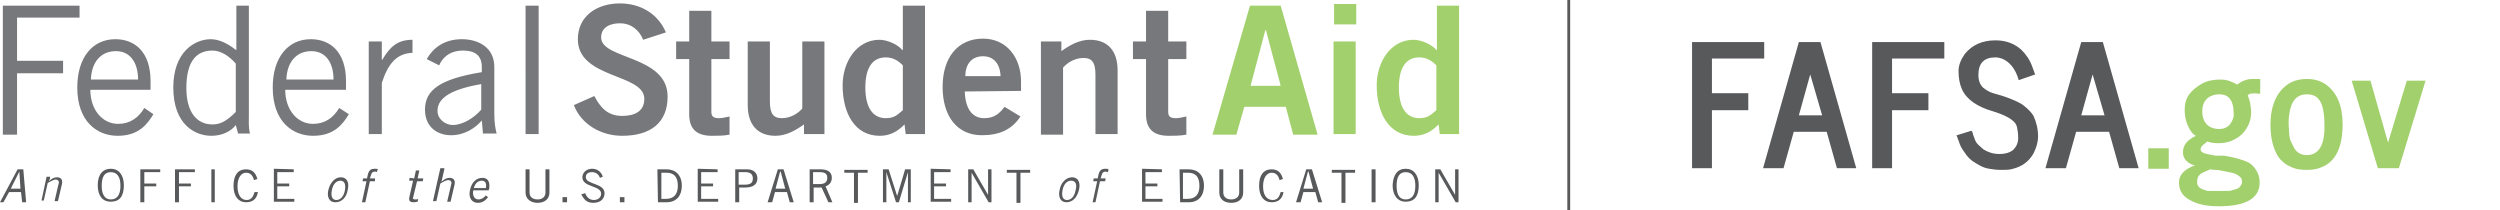 <svg version="1.1" id="Layer_1" xml="http://www.w3.org/XML/1998/namespace" class="fsaLogo" role="img" aria-labelledby="fsa-logo-title fsa-logo-description" xmlns="http://www.w3.org/2000/svg" xlink="http://www.w3.org/1999/xlink" x="0px" y="0px" viewBox="0 0 440 37" focusable="false" style="enable-background:new 0 0 440 37;" xml:space="preserve">
<style type="text/css">
	.st0{fill:#58595B;}
	.st1{fill:#77787B;}
	.st2{fill:#A2D06D;}
	.st3{fill:none;stroke:#58595B;stroke-width:0.5;}
</style>
<title id="fsa-logo-title">Federal Student Aid and FAFSA.gov</title>
<desc id="fsa-logo-description">Logos for Federal Student Aid, an office
 of the U.S. Department of Education, and the Free Application for 
Federal Student Aid (FAFSA).</desc>
<path id="FAFSA" class="st0" d="M297.8,29.6V7.4h12.7v2.9h-9.2v6.1h6.4v3h-6.4v10.2C301.3,29.6,297.8,29.6,297.8,29.6z M316.6,20.3  h4.1l-2.1-7.2L316.6,20.3z M310.3,29.6l6.3-22.2h3.8l6.3,22.2h-3.4l-1.8-6.4h-5.8l-1.8,6.4H310.3z M329.5,29.6V7.4h12.7v2.9H333v6.1  h6.4v3H333v10.2C333,29.6,329.5,29.6,329.5,29.6z M344.1,23.9L347,23c0,0,0,0.1,0.1,0.2s0.1,0.3,0.2,0.6s0.2,0.5,0.3,0.8  s0.3,0.6,0.6,0.9s0.6,0.5,0.9,0.8c0.8,0.5,1.7,0.8,2.8,0.8s2-0.3,2.5-0.8s0.8-1.2,0.8-2s-0.1-1.4-0.2-1.9s-0.4-0.9-0.8-1.2  c-0.7-0.6-1.8-1.1-3.4-1.6c-2.8-0.8-4.7-2.1-5.5-3.9c-0.4-0.9-0.6-2-0.6-3.2c0-1,0.4-2,1.1-3c1.3-1.6,3.1-2.4,5.4-2.4  c1.9,0,3.4,0.6,4.6,1.7c0.8,0.8,1.5,1.8,1.9,3l0.3,0.8c0.1,0.2,0.1,0.4,0.2,0.5l-2.9,1c-0.6-2.1-1.7-3.3-3-3.8  c-0.3-0.1-0.7-0.2-1.1-0.2c-2,0-3,1-3,3.1c0,1,0.3,1.7,0.8,2.2c0.5,0.4,1.1,0.8,1.8,1l0.7,0.2c0.4,0.1,0.6,0.2,0.7,0.2l0.6,0.2  c1.7,0.6,2.8,1.1,3.4,1.6c0.9,0.7,1.4,1.3,1.7,1.8c0.5,1.1,0.8,2.3,0.8,3.6c0,1-0.3,2-0.8,3c-0.8,1.4-2,2.3-3.6,2.7  c-0.6,0.2-1.3,0.2-2.1,0.2s-1.5-0.1-2.1-0.2s-1.2-0.3-1.7-0.6s-0.9-0.5-1.3-0.8s-0.7-0.6-1-1s-0.5-0.7-0.7-1s-0.4-0.7-0.5-1  s-0.2-0.6-0.3-0.8s-0.1-0.4-0.2-0.6S344.2,23.9,344.1,23.9z M366.3,20.3h4.1l-2.1-7.2L366.3,20.3z M360,29.6l6.3-22.2h3.8l6.3,22.2  H373l-1.8-6.4h-5.8l-1.8,6.4H360z"></path>
<path id="Shape" class="st1" d="M14,1v2.1H3v7.6h8.1v2.2H3v10.8H0.5V1H14z M27,20.1c-1.1,1.8-2.6,3.8-6.3,3.8  c-3.6,0-7.1-2.5-7.1-8.5c0-5.3,2.7-8.5,6.7-8.5c3.4,0,6.2,2.2,6.2,7.4v1.5H15.9c0,3.5,2.1,6,4.9,6c2.1,0,3.6-1.1,4.6-2.8L27,20.1z   M24.3,14c0-3-1.4-5-3.9-5c-2.7,0-4.3,2-4.4,5H24.3z M43.8,1v19c0,1.2-0.1,2.4,0.2,3.5h-2.1L41.5,22c-0.8,1.1-2.4,1.9-4.3,1.9  c-2.9,0-6.7-2-6.7-8.5c0-6.3,3.8-8.5,6.6-8.5c1.5,0,3,0.8,4.3,1.8l0.2,0.1V1H43.8z M41.5,11.2c-1.2-1.4-2.7-2.3-4.1-2.3  c-2.7,0-4.6,1.7-4.6,6.6c0,4.2,1.8,6.4,4.6,6.4c1.4,0,2.5-0.6,4.1-2.2V11.2z M61.4,20.1c-1.1,1.8-2.6,3.8-6.3,3.8  c-3.6,0-7.1-2.5-7.1-8.5c0-5.3,2.7-8.5,6.7-8.5c3.4,0,6.2,2.2,6.2,7.4v1.5H50.2c0,3.5,2.1,6,4.9,6c2.1,0,3.6-1.1,4.6-2.8L61.4,20.1z   M58.7,14c0-3-1.4-5-3.9-5c-2.7,0-4.3,2-4.4,5H58.7z M64.9,7.3h2.3v3.2h0.1C68.6,8.3,69.9,7,72.6,7v2.3c-2.8,0.1-4.3,1.9-5.4,5.3v9  h-2.3C64.9,23.6,64.9,7.3,64.9,7.3z M75.1,10.4c1.1-1.9,3-3.5,6.2-3.5c2.7,0,5.7,1.3,5.7,4.9V20c0,1.8,0.2,2.6,0.4,3.5H85l-0.2-2.3  c-1.1,1.3-3,2.6-5.4,2.6c-2.5,0-4.6-1.5-4.6-4.5c0-3.5,2.7-5.4,10-6.6v-0.9c0-2.2-1.4-2.9-3.3-2.9c-2.5,0-3.7,1.4-4.2,2.6L75.1,10.4  z M84.7,14.8c-5.2,0.9-7.7,2.4-7.7,4.7c0,1.5,1.4,2.5,2.7,2.5c1.7,0,3.7-1.2,5-2.7V14.8L84.7,14.8z M94.8,1v22.6h-2.3V1H94.8z   M113.2,7c-0.7-1.7-2.1-2.9-4.1-2.9c-1.9,0-3.3,0.8-3.3,2.5c0,3.9,11.7,3.1,11.7,10.4c0,4.6-3,6.9-8,6.9c-3.7,0-7.2-2-8.5-5.4  l3.6-1.6c1.1,2.1,2.4,3.5,4.9,3.5c2.2,0,3.9-0.8,3.9-3c0-4.5-11.7-3.5-11.7-10.5c0-4.1,3.4-6.3,7.4-6.3c3.6,0,6.7,1.8,8.1,5.1  L113.2,7z M121.3,7.3V1.9h3.9v5.4h3.2v3.1h-3.2v9.3c0,0.9,0.5,1.1,1.4,1.1c0.6,0,1.2-0.2,1.8-0.3v3.2c-1.1,0.2-2.1,0.2-3.1,0.2  c-2.9,0-4-1.4-4-3.8v-9.7H119V7.3H121.3z M145.1,7.3v16.3h-3.6v-1.7c-1.4,1-3.1,2-5,2c-3.3,0-4.9-2.1-4.9-5.4V7.3h3.9v10.6  c0,2.2,0.7,2.9,2.1,2.9c1.7,0,3-1,3.6-1.7V7.3H145.1z M162.7,23.6h-3.3l-0.2-1.7c-1.4,1.4-2.7,2-4.4,2c-4.3,0-6.5-3.9-6.5-8.9  c0-4,2.4-8,6.5-8c1.3,0,3.2,0.8,4,1.8h0.1V1h3.9v22.6H162.7z M158.9,11.5c-0.8-0.8-1.7-1.4-3-1.4c-2.4,0-3.6,1.9-3.6,5.3  c0,3.5,1.3,5.4,3.6,5.4c1.7,0,2.2-0.8,3-1.4V11.5z M169.8,16.1c0.1,3.4,1.6,4.7,3.4,4.7c1.8,0,2.7-0.8,3.6-2l2.8,1.7  c-1.5,2.3-3.7,3.3-6.8,3.3c-4.3,0-6.9-3.3-6.9-8.5s2.7-8.5,7.1-8.5c4.3,0,6.7,3.5,6.7,7.5V16L169.8,16.1L169.8,16.1z M176.1,13.4  c-0.1-2.3-1.3-3.5-3.1-3.5c-1.9,0-3.1,1.3-3.1,3.5H176.1z M183.2,23.6V7.3h3.6V9c1.4-1,3.1-2,5-2c3.3,0,4.9,2.1,4.9,5.4v11.2h-3.9  V13.1c0-2.2-0.7-2.9-2.1-2.9c-1.7,0-3,1-3.6,1.7v11.8h-3.9V23.6z M201.7,7.3V1.9h3.9v5.4h3.2v3.1h-3.2v9.3c0,0.9,0.5,1.1,1.4,1.1  c0.6,0,1.2-0.2,1.8-0.3v3.2c-1.1,0.2-2.1,0.2-3.1,0.2c-2.9,0-4-1.4-4-3.8v-9.7h-2.3V7.3H201.7z"></path>
<path id="Shape_1_" class="st2" d="M220,1h5.4l6.5,22.7h-4.3l-1.3-4.9H219l-1.4,4.9h-4.2L220,1z M220.1,15.1h5.3l-2.6-9.8h-0.1  L220.1,15.1z M234.8,4.3V0.7h3.9v3.6C238.7,4.3,234.8,4.3,234.8,4.3z M238.6,23.6h-3.9V7.3h3.9V23.6z M256.7,23.6h-3.3l-0.2-1.7  c-1.4,1.4-2.7,2-4.4,2c-4.3,0-6.5-3.9-6.5-8.9c0-4,2.4-8,6.5-8c1.3,0,3.2,0.8,4,1.8h0.1V1h3.9v22.6H256.7z M252.8,11.5  c-0.8-0.8-1.7-1.4-3-1.4c-2.4,0-3.6,1.9-3.6,5.3c0,3.5,1.3,5.4,3.6,5.4c1.7,0,2.2-0.8,3-1.4V11.5z"></path>
<path id="Shape_2_" class="st0" d="M0,35.6l3.1-5.8h1l0.5,5.8H3.9l-0.2-1.8H1.6l-1,1.8H0z M1.9,33.2h1.7l-0.2-3l0,0L1.9,33.2z   M8.8,31.4l-0.2,0.5l0,0c0.4-0.4,0.9-0.7,1.4-0.7c0.6,0,1.1,0.3,0.9,1.2l-0.7,3H9.6l0.7-3c0.2-0.5-0.1-0.8-0.5-0.8s-1,0.4-1.4,0.6  l-0.7,3.1H7.3l0.9-4.2h0.6V31.4z M19.5,29.7c1.4,0,2.3,1.1,2.3,2.9c0,2-0.8,2.9-2.3,2.9s-2.3-1.1-2.3-2.9  C17.2,30.7,18.1,29.7,19.5,29.7z M19.5,35.1c1.1,0,1.7-0.8,1.7-2.4s-0.6-2.4-1.7-2.4s-1.6,0.8-1.6,2.4  C17.9,34.3,18.5,35.1,19.5,35.1z M28.2,29.8v0.5h-2.8v2h2.1v0.5h-2.1v2.8h-0.7v-5.8H28.2L28.2,29.8z M34.3,29.8v0.5h-2.8v2h2.1v0.5  h-2.1v2.8h-0.7v-5.8H34.3L34.3,29.8z M37.8,29.8v5.8h-0.6v-5.8H37.8z M45.4,33.8c-0.2,1.1-0.8,1.8-2.1,1.8s-2.2-1-2.2-2.9  c0-1.9,0.8-2.9,2.2-2.9c1.1,0,1.7,0.6,2,1.7l-0.6,0.2c-0.2-0.8-0.6-1.3-1.4-1.3s-1.5,0.8-1.5,2.4c0,1.6,0.7,2.4,1.6,2.4  c0.9,0,1.2-0.7,1.4-1.4H45.4z M51.7,29.8v0.5h-2.9v2h2.1v0.5h-2.1V35h3v0.5h-3.6v-5.8L51.7,29.8L51.7,29.8z M59,35.6  c-1.1,0-1.5-1-1.2-2.2s1.1-2.2,2.2-2.2c1.1,0,1.5,1,1.2,2.2C61,34.7,60.2,35.6,59,35.6z M59.9,31.8c-0.7,0-1.3,0.6-1.5,1.7  c-0.2,1.1,0.1,1.7,0.8,1.7s1.3-0.6,1.5-1.7C60.9,32.4,60.6,31.8,59.9,31.8z M63.7,35.6l0.8-3.7h-0.7l0.1-0.5h0.7l0.1-0.5  c0.2-1,0.6-1.2,1.3-1.2c0.2,0,0.4,0,0.5,0.1l-0.2,0.5c-0.1-0.1-0.2-0.1-0.3-0.1c-0.4,0-0.6,0.2-0.7,0.6l-0.2,0.6H66v0.5h-0.9  l-0.8,3.7H63.7L63.7,35.6z M72.9,31.4l0.3-1.4h0.6l-0.3,1.4h1l-0.1,0.5h-1l-0.7,2.9c-0.1,0.2,0.1,0.3,0.4,0.3c0.2,0,0.4,0,0.5-0.1  l-0.1,0.5c-0.1,0-0.4,0.1-0.7,0.1c-0.6,0-0.8-0.2-0.8-0.7l0.7-3.1H72l0.1-0.5L72.9,31.4L72.9,31.4z M78.2,29.8L77.7,32l0,0  c0.4-0.4,0.9-0.7,1.4-0.7c0.6,0,1.1,0.3,0.9,1.2l-0.7,3h-0.6l0.7-3c0.2-0.5-0.1-0.8-0.5-0.8c-0.5,0-1,0.4-1.4,0.6l-0.7,3.1h-0.6  l1.3-5.8h0.7C78.2,29.6,78.2,29.8,78.2,29.8z M85.9,34.7c-0.4,0.5-0.9,1-1.8,1s-1.7-0.7-1.4-2.2c0.3-1.4,1.1-2.2,2.2-2.2  c0.8,0,1.4,0.5,1.2,1.9L86,33.5h-2.7c-0.2,0.9,0.2,1.6,0.9,1.6c0.5,0,1-0.3,1.3-0.7L85.9,34.7z M85.5,33.1c0.2-0.8-0.1-1.3-0.7-1.3  c-0.7,0-1.2,0.5-1.4,1.3H85.5z M93.2,29.8v4.1c0,0.7,0.5,1.2,1.4,1.2s1.4-0.5,1.4-1.2v-4.1h0.7v4.1c0,1.1-0.8,1.8-2.1,1.8  c-1.2,0-2.1-0.7-2.1-1.8v-4.1C92.5,29.8,93.2,29.8,93.2,29.8z M99.8,34.7v0.9H99v-0.9H99.8z M105.6,31.3c-0.2-0.5-0.6-1-1.4-1  c-0.7,0-1.1,0.3-1.1,0.9c0,1.3,3.3,1,3.3,2.8c0,0.8-0.5,1.7-2,1.7c-1.3,0-1.7-0.8-2.1-1.5L103,34c0.2,0.6,0.7,1.2,1.5,1.2  s1.3-0.5,1.3-1.1c0-1.5-3.3-1.1-3.3-2.9c0-0.8,0.7-1.5,1.7-1.5c0.9,0,1.6,0.5,1.9,1.4L105.6,31.3z M109.9,34.7v0.9h-0.8v-0.9H109.9z   M115.7,29.8h1.6c1.6,0,2.7,1,2.7,2.9c0,1.7-0.9,2.9-2.7,2.9h-1.5L115.7,29.8L115.7,29.8z M116.4,35h0.8c1.4,0,2.1-0.8,2.1-2.3  c0-1.7-0.8-2.3-2-2.3h-0.9V35z M126.3,29.8v0.5h-2.9v2h2.1v0.5h-2.1V35h3v0.5h-3.6v-5.8L126.3,29.8L126.3,29.8z M129.4,35.6v-5.8  h2.1c1.2,0,1.8,0.7,1.8,1.6c0,1-0.7,1.6-2.1,1.6h-1.1v2.6H129.4L129.4,35.6z M130,32.5h1.1c1.1,0,1.4-0.4,1.4-1.1  c0-0.7-0.4-1.1-1.3-1.1H130V32.5L130,32.5z M135.1,35.6l1.8-5.8h1l1.8,5.8H139l-0.5-1.8h-2.1l-0.5,1.8H135.1z M136.5,33.2h1.7  l-0.8-3h-0.1L136.5,33.2z M142.5,35.6v-5.8h1.9c1.3,0,2,0.5,2,1.5c0,0.8-0.5,1.3-1.1,1.5l1.2,2.8h-0.7l-1.2-2.6h-1.4v2.6H142.5z   M143.1,32.4h1.1c0.9,0,1.4-0.3,1.4-1.1c0-0.8-0.5-1-1.4-1h-1.1V32.4z M151,30.4v5.3h-0.7v-5.3h-1.7v-0.5h4.1v0.5  C152.7,30.4,151,30.4,151,30.4z M159.8,35.6v-5.3l0,0l-1.6,5.3h-0.5l-1.7-5.3l0,0v5.3h-0.6v-5.8h1l1.5,4.7l0,0l1.4-4.7h1v5.8H159.8z   M167.3,29.8v0.5h-2.9v2h2.1v0.5h-2.1V35h3v0.5h-3.6v-5.8L167.3,29.8L167.3,29.8z M170.4,35.6v-5.8h0.9l2.6,4.5l0,0v-4.5h0.6v5.8  H174l-3-5.2l0,0v5.2H170.4z M179.6,30.4v5.3h-0.7v-5.3h-1.7v-0.5h4.1v0.5C181.3,30.4,179.6,30.4,179.6,30.4z M187.7,35.6  c-1.1,0-1.5-1-1.2-2.2c0.2-1.2,1.1-2.2,2.2-2.2s1.5,1,1.2,2.2C189.6,34.7,188.8,35.6,187.7,35.6z M188.5,31.8  c-0.7,0-1.3,0.6-1.5,1.7c-0.2,1.1,0.1,1.7,0.8,1.7s1.3-0.6,1.5-1.7C189.6,32.4,189.3,31.8,188.5,31.8z M192.3,35.6l0.8-3.7h-0.7  l0.1-0.5h0.7l0.1-0.5c0.2-1,0.6-1.2,1.3-1.2c0.2,0,0.4,0,0.5,0.1l-0.1,0.5c-0.2,0-0.3-0.1-0.4-0.1c-0.4,0-0.6,0.2-0.7,0.6l-0.2,0.6  h0.9l-0.1,0.5h-0.9l-0.8,3.7H192.3L192.3,35.6z M204.5,29.8v0.5h-2.9v2h2.1v0.5h-2.1V35h3v0.5H201v-5.8L204.5,29.8L204.5,29.8z   M207.6,29.8h1.6c1.6,0,2.7,1,2.7,2.9c0,1.7-0.9,2.9-2.7,2.9h-1.5L207.6,29.8L207.6,29.8z M208.2,35h0.8c1.4,0,2.1-0.8,2.1-2.3  c0-1.7-0.8-2.3-2-2.3h-0.9L208.2,35L208.2,35z M215.3,29.8v4.1c0,0.7,0.5,1.2,1.4,1.2s1.4-0.5,1.4-1.2v-4.1h0.7v4.1  c0,1.1-0.8,1.8-2.1,1.8s-2.1-0.7-2.1-1.8v-4.1C214.6,29.8,215.3,29.8,215.3,29.8z M225.9,33.8c-0.2,1.1-0.8,1.8-2.1,1.8  s-2.2-1-2.2-2.9c0-1.9,0.8-2.9,2.2-2.9c1.1,0,1.7,0.6,2,1.7l-0.6,0.2c-0.2-0.8-0.6-1.3-1.4-1.3s-1.5,0.8-1.5,2.4  c0,1.6,0.7,2.4,1.7,2.4c0.9,0,1.2-0.7,1.4-1.4H225.9z M228.1,35.6l1.8-5.8h1l1.8,5.8H232l-0.5-1.8h-2.1l-0.5,1.8H228.1z M229.4,33.2  h1.7l-0.8-3h-0.1L229.4,33.2z M236.8,30.4v5.3h-0.7v-5.3h-1.7v-0.5h4.1v0.5C238.5,30.4,236.8,30.4,236.8,30.4z M242.1,29.8v5.8h-0.7  v-5.8H242.1z M247.4,29.7c1.4,0,2.3,1.1,2.3,2.9c0,2-0.8,2.9-2.3,2.9c-1.4,0-2.3-1.1-2.3-2.9C245.2,30.7,246,29.7,247.4,29.7z   M247.4,35.1c1.1,0,1.7-0.8,1.7-2.4s-0.6-2.4-1.7-2.4s-1.6,0.8-1.6,2.4C245.8,34.4,246.4,35.1,247.4,35.1z M252.6,35.6v-5.8h0.9  l2.6,4.5l0,0v-4.5h0.6v5.8h-0.5l-3-5.2l0,0v5.2H252.6z"></path>
<path id="Shape_3_" class="st3" d="M276.1,0v37"></path>
<rect x="378.1" y="26.1" class="st2" width="3.6" height="3.6"></rect>
<path class="st2" d="M395.8,16.6c0.3-0.2,1-0.2,1.9-0.1h0.1v-2.6c-0.1,0-0.4,0-0.7,0s-0.5,0-0.7,0c-1,0-1.9,0.4-2.7,1  c-0.2-0.2-0.7-0.4-1.2-0.6s-1.1-0.3-1.7-0.3c-1.2,0-2.3,0.2-3.2,0.7s-1.7,1.1-2.3,1.9s-0.8,1.8-0.8,2.8s0.2,1.9,0.6,2.8  s0.9,1.5,1.4,1.7c-1.5,0.7-2.3,1.6-2.3,2.9c0,0.6,0.2,1.1,0.6,1.5s0.9,0.7,1.5,0.8c-1.9,0.7-2.8,1.7-2.8,3c0,1.5,0.7,2.5,2.1,3.2  c1.3,0.7,2.9,1,4.9,1c4.8,0,7.2-1.4,7.2-4.2c0-1.2-0.5-2.3-1.5-3.2c-0.5-0.4-1.5-0.8-3.2-1.2c-0.3-0.1-0.6-0.1-1-0.2  s-0.6-0.1-0.8-0.1s-0.4,0-0.7,0s-0.5,0-0.5,0s-0.2,0-0.5-0.1c-1.5-0.2-2.2-0.5-2.2-1c0-0.3,0.2-0.7,0.7-1c0.2-0.2,0.4-0.3,0.5-0.4  c0.5,0.2,1.1,0.3,1.9,0.3s1.6-0.1,2.3-0.4s1.4-0.7,1.9-1.2s0.9-1.1,1.2-1.8s0.4-1.4,0.4-2s-0.1-1.2-0.2-1.8  c-0.1-0.2-0.1-0.4-0.2-0.7s-0.2-0.5-0.2-0.5S395.7,16.7,395.8,16.6z M389,29.8c0.1,0,0.4,0.1,0.9,0.1s0.9,0.1,1.4,0.2s1,0.2,1.5,0.3  s0.9,0.3,1.3,0.6s0.5,0.6,0.5,1c0,0.4-0.2,0.7-0.5,1c-0.1,0.1-0.3,0.2-0.6,0.3s-0.5,0.1-0.7,0.2s-0.5,0.1-0.8,0.1s-0.6,0-0.8,0  s-0.5,0-1,0s-0.9,0-1.3,0c-0.3,0-0.5,0-0.7-0.1s-0.4-0.1-0.6-0.2s-0.4-0.2-0.5-0.3s-0.2-0.2-0.3-0.4s-0.1-0.4-0.1-0.6  c0-0.2,0-0.4,0.1-0.7s0.2-0.4,0.4-0.6S388,30.2,389,29.8z M393.1,20.6c-0.4,1.4-1.2,2.1-2.5,2.1c-1,0-1.7-0.3-2.2-0.8  s-0.8-1.3-0.8-2.3s0.3-1.7,0.8-2.2s1.3-0.8,2.2-0.8s1.6,0.3,2,1c0.2,0.3,0.3,0.6,0.4,1s0.1,0.7,0.1,1S393.2,20.2,393.1,20.6z"></path>
<path class="st2" d="M409.4,14.9c-1-0.7-2.1-1-3.4-1c-2,0-3.5,0.7-4.7,2.2c-1.1,1.4-1.7,3.4-1.7,5.8c0,1.9,0.3,3.5,0.9,4.8  c0.3,0.7,0.7,1.3,1.2,1.7c0.5,0.5,1.1,0.8,1.8,1.1c0.7,0.3,1.5,0.4,2.5,0.4c0.9,0,1.7-0.1,2.4-0.4c2.6-0.9,3.9-3.5,3.9-7.6  C412.3,18.6,411.3,16.3,409.4,14.9z M406,27.3c-1,0-1.7-0.4-2.2-1.2c-0.2-0.4-0.4-0.8-0.6-1.2s-0.3-1-0.3-1.4s-0.1-1-0.1-1.6  s0-1.2,0.1-1.7c0.3-2.4,1.3-3.6,3.1-3.6c1,0,1.7,0.3,2.2,1c0.6,0.8,0.9,2.3,0.9,4.4C409.2,25.5,408.1,27.3,406,27.3z"></path>
<polygon class="st2" points="413.9,14.2 417.2,14.2 420.3,25.1 423.6,14.2 426.9,14.2 422.2,29.6 418.5,29.6 "></polygon>
</svg>